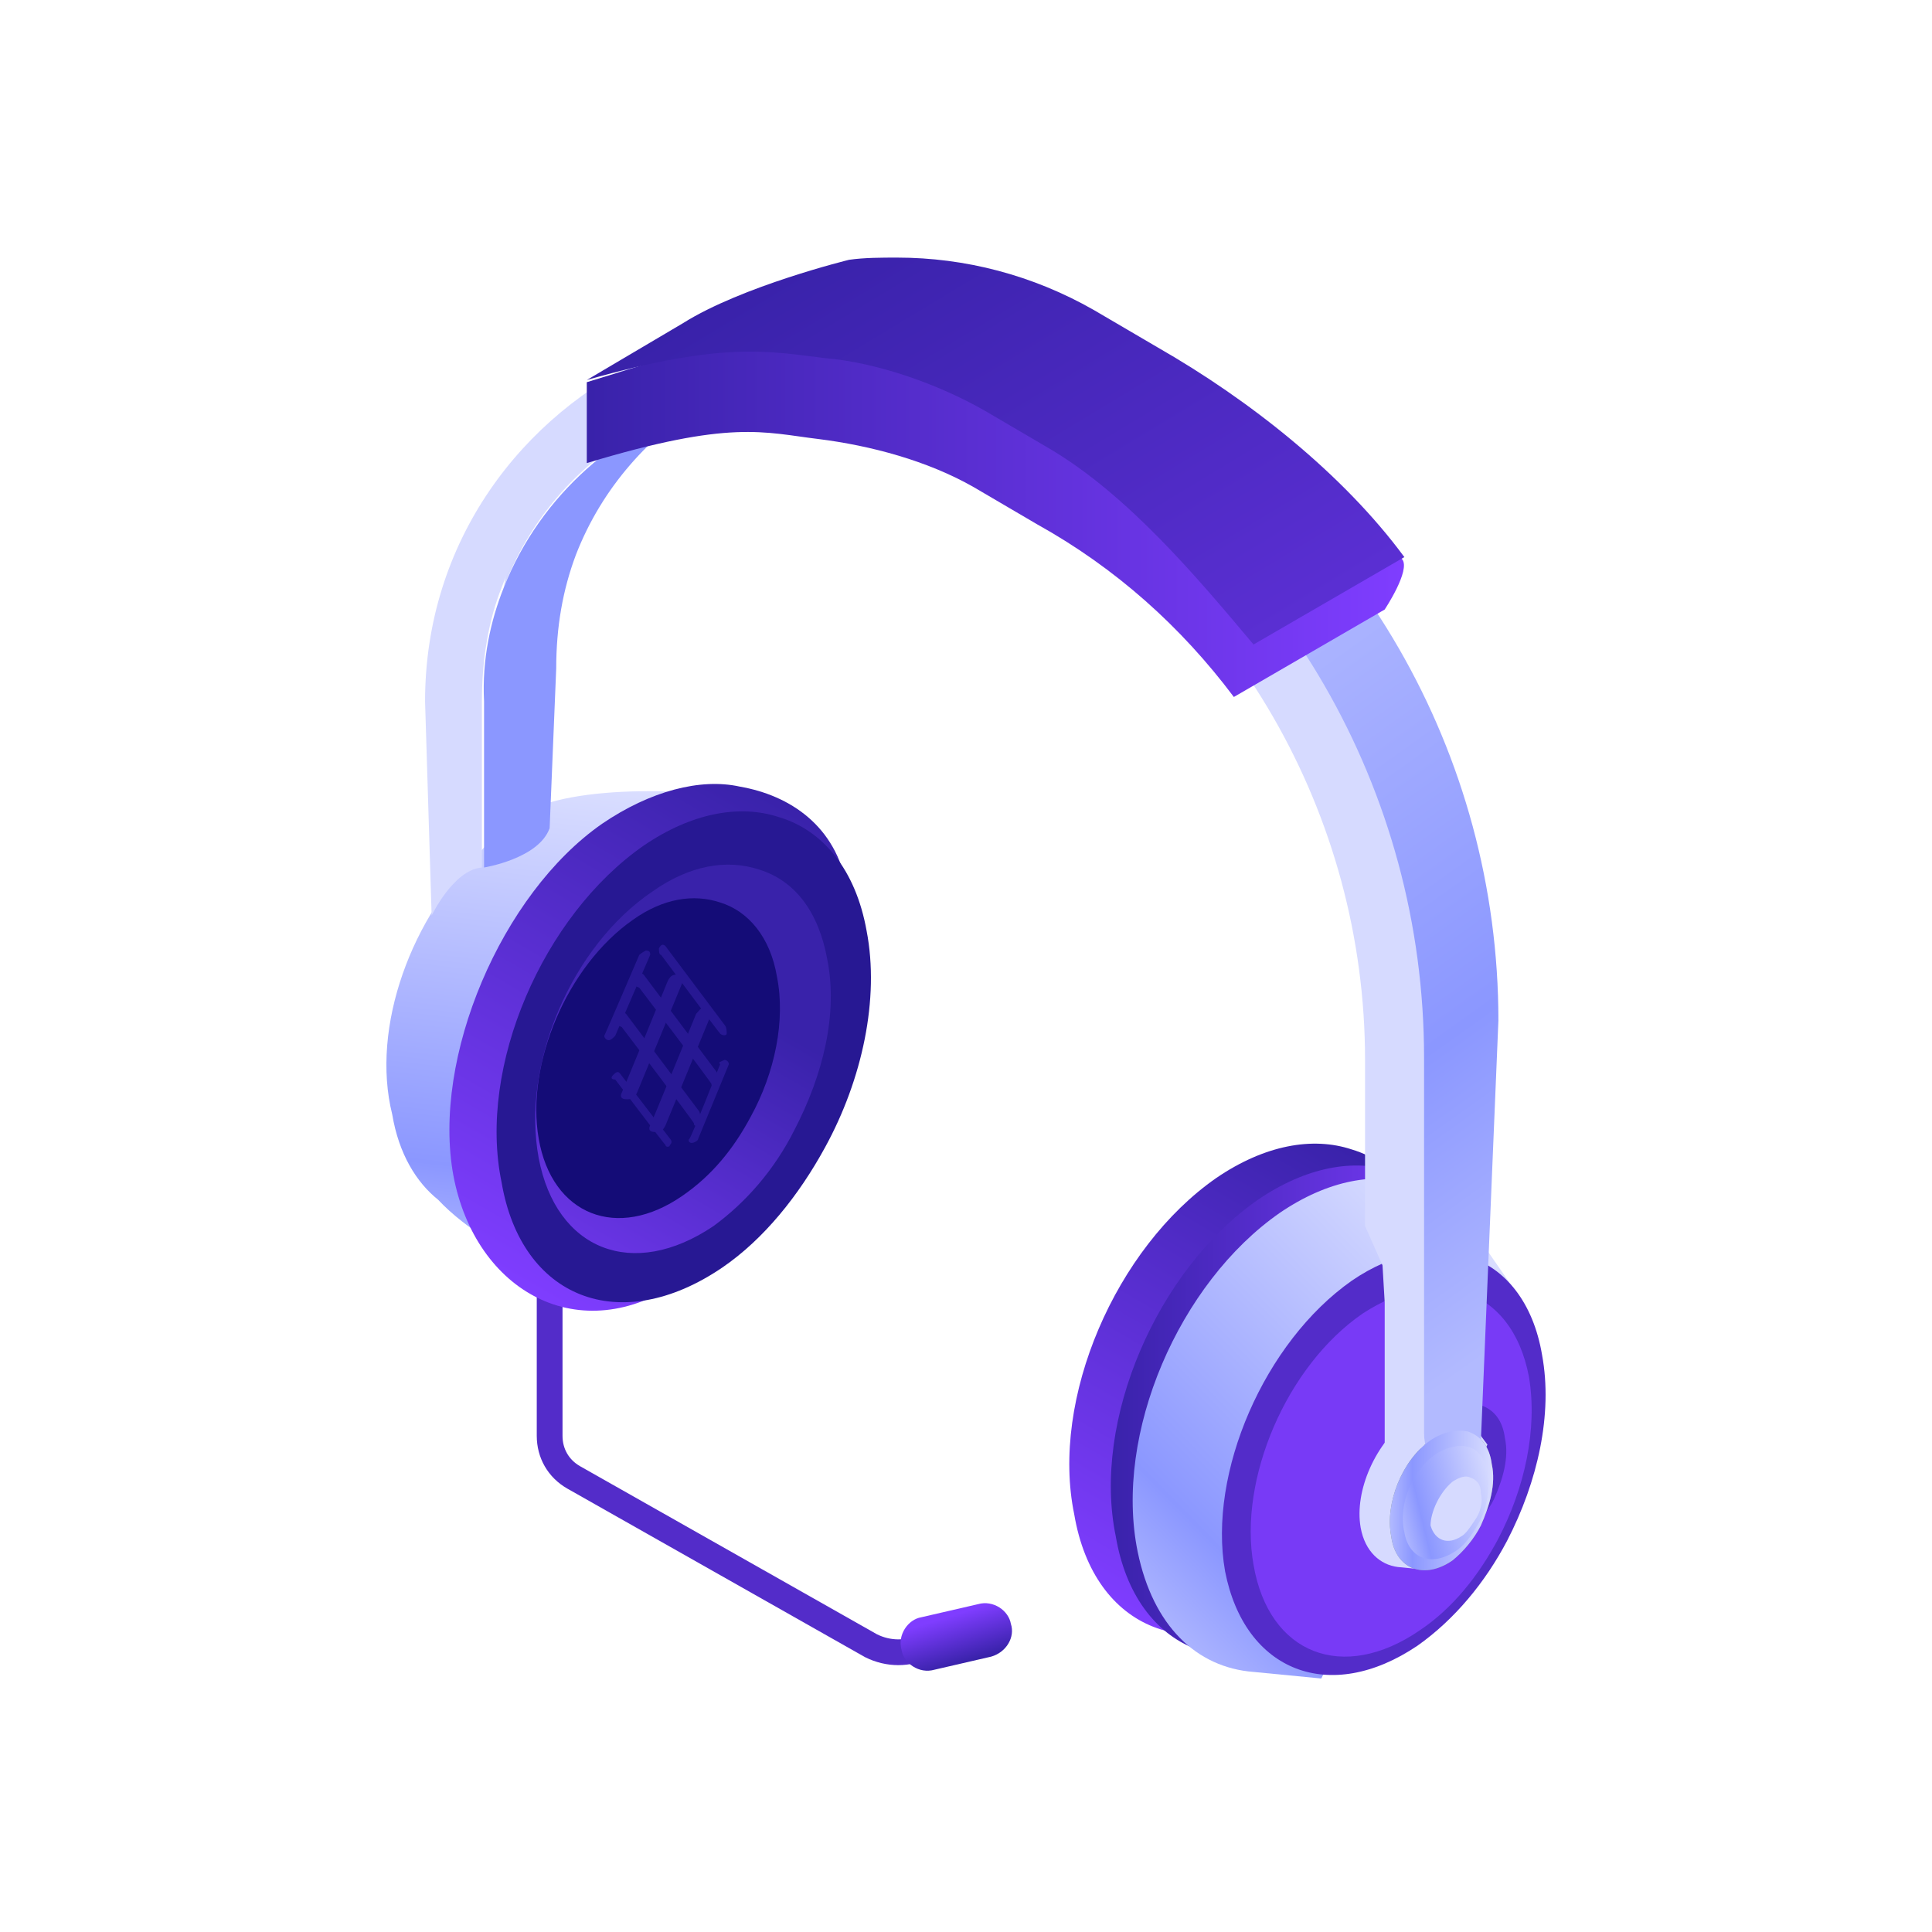 <svg width="75" height="75" viewBox="0 0 75 75" fill="none" xmlns="http://www.w3.org/2000/svg">
<path d="M35.933 63.886C35.254 64.225 34.49 64.225 33.811 63.886L22.27 57.352C21.676 57.012 21.337 56.418 21.337 55.739V48.441" stroke="#532CC9" stroke-miterlimit="10"/>
<path d="M18.706 32.997C19.131 32.488 19.64 32.063 20.234 31.639C22.101 30.366 27.616 30.621 29.144 31.13C29.908 31.385 30.587 31.809 31.181 32.488V32.573C31.35 32.827 31.52 32.997 31.69 33.336L33.217 35.543L32.623 36.646C32.793 39.022 32.114 41.737 30.926 44.029C29.908 45.896 28.55 47.593 26.938 48.696C26.598 48.951 26.259 49.12 26.004 49.29L24.052 48.102L22.864 49.969C22.016 49.884 21.252 49.629 20.658 49.205C19.894 48.696 18.112 47.763 17.009 46.575C16.16 45.896 15.482 44.792 15.227 43.265C14.378 39.871 15.991 35.543 18.706 32.997Z" fill="url(#paint0_linear)"/>
<path d="M47.219 45.727C49.086 44.454 50.953 44.114 52.48 44.623C54.177 45.133 55.45 46.66 55.875 49.036C56.384 51.667 55.705 54.806 54.262 57.437C53.244 59.304 51.886 61.001 50.274 62.104C46.285 64.82 42.467 63.292 41.703 58.795C40.77 54.297 43.315 48.442 47.219 45.727Z" fill="url(#paint1_linear)"/>
<path d="M48.831 46.575C50.698 45.302 52.565 44.963 54.093 45.472C55.79 45.981 57.063 47.509 57.487 49.885C57.996 52.515 57.317 55.655 55.875 58.286C54.856 60.153 53.498 61.85 51.886 62.953C47.898 65.669 44.079 64.141 43.315 59.644C42.382 55.146 44.928 49.291 48.831 46.575Z" fill="url(#paint2_linear)"/>
<path d="M49.68 47.084C51.547 45.811 53.414 45.472 54.941 45.981C55.705 46.235 56.384 46.66 56.978 47.339V47.423C57.148 47.678 57.317 47.848 57.487 48.187L59.014 50.394L58.42 51.497C58.59 53.873 57.911 56.588 56.723 58.879C55.705 60.746 54.347 62.444 52.735 63.547C52.395 63.801 52.056 63.971 51.801 64.141L51.292 65.159L48.662 64.904C46.455 64.735 44.758 63.122 44.164 60.237C43.23 55.655 45.776 49.8 49.68 47.084Z" fill="url(#paint3_linear)"/>
<path d="M52.48 49.714C54.093 48.611 55.705 48.357 56.978 48.781C58.42 49.205 59.523 50.563 59.863 52.6C60.287 54.891 59.693 57.521 58.505 59.813C57.657 61.425 56.468 62.868 55.026 63.886C51.632 66.177 48.322 64.904 47.558 61.001C46.879 57.182 49.086 52.09 52.48 49.714Z" fill="#532CC9"/>
<path d="M52.905 50.987C54.347 50.054 55.705 49.799 56.808 50.139C58.081 50.563 59.015 51.666 59.354 53.448C59.694 55.485 59.184 57.776 58.166 59.728C57.402 61.17 56.384 62.443 55.111 63.292C52.141 65.329 49.256 64.225 48.662 60.746C48.068 57.437 49.935 53.024 52.905 50.987Z" fill="#783AF6"/>
<path d="M54.856 54.975C55.365 54.636 57.062 54.381 57.486 54.551C57.995 54.721 58.335 55.145 58.42 55.824C58.59 56.588 58.335 57.436 57.995 58.2C57.741 58.709 57.317 59.218 56.892 59.558C55.789 60.322 54.686 59.897 54.516 58.624C54.177 57.182 53.752 55.739 54.856 54.975Z" fill="#532CC9"/>
<path d="M54.688 55.061C55.282 54.637 55.876 54.552 56.385 54.722C56.639 54.806 56.894 54.976 57.063 55.146C57.148 55.231 57.148 55.316 57.233 55.401L57.742 56.079L57.573 56.419C57.657 57.182 57.403 58.031 56.979 58.795C56.639 59.389 56.215 59.983 55.706 60.322C55.621 60.407 55.536 60.492 55.366 60.492L55.112 60.916L54.263 60.831C53.584 60.747 52.99 60.237 52.821 59.304C52.566 57.861 53.415 55.995 54.688 55.061Z" fill="#D6DAFF"/>
<path d="M55.535 55.909C56.044 55.57 56.553 55.485 56.978 55.57C57.487 55.739 57.826 56.164 57.911 56.843C58.081 57.606 57.826 58.455 57.487 59.219C57.232 59.728 56.808 60.237 56.384 60.576C55.28 61.34 54.177 60.916 54.008 59.643C53.753 58.37 54.432 56.673 55.535 55.909Z" fill="#819591"/>
<path d="M23.372 31.979C25.239 30.706 27.191 30.197 28.719 30.536C30.671 30.876 32.453 32.064 32.877 34.44C33.386 37.07 31.774 41.059 30.331 43.689C29.313 45.556 28.04 48.611 26.427 49.714C22.524 52.43 18.451 50.139 17.602 45.641C16.753 41.059 19.469 34.694 23.372 31.979Z" fill="url(#paint4_linear)"/>
<path d="M24.986 32.827C26.853 31.554 28.72 31.215 30.248 31.724C31.945 32.233 33.218 33.761 33.642 36.137C34.151 38.767 33.472 41.907 32.03 44.538C31.012 46.405 29.654 48.102 28.041 49.205C24.053 51.92 20.234 50.393 19.471 45.895C18.537 41.398 21.083 35.543 24.986 32.827Z" fill="#271893"/>
<path d="M25.326 34.609C26.768 33.591 28.211 33.337 29.484 33.761C30.842 34.185 31.775 35.373 32.114 37.24C32.539 39.362 31.945 41.738 30.842 43.859C30.078 45.387 28.975 46.66 27.702 47.593C24.562 49.714 21.592 48.526 20.913 44.962C20.234 41.313 22.186 36.731 25.326 34.609Z" fill="url(#paint5_linear)"/>
<path d="M24.561 35.713C25.749 34.864 26.937 34.695 27.956 35.034C29.059 35.373 29.907 36.392 30.162 37.919C30.501 39.616 30.077 41.653 29.143 43.35C28.465 44.623 27.616 45.642 26.513 46.405C23.967 48.187 21.421 47.169 20.912 44.199C20.403 41.314 22.015 37.495 24.561 35.713Z" fill="#140C77"/>
<path d="M19.557 22.814C21.424 17.807 26.43 14.922 31.098 14.922C33.219 14.922 35.34 15.516 37.292 16.619L39.753 18.062C47.985 22.814 53.076 31.639 53.076 41.144L55.367 56.334L57.489 55.909L58.168 39.616C58.168 29.263 52.652 19.759 43.742 14.583L41.281 13.14C36.529 10.34 31.098 10.679 26.855 13.055C26.345 13.395 23.375 15.007 22.866 15.431C19.896 17.298 20.235 19.08 19.557 22.814Z" fill="url(#paint6_linear)"/>
<path d="M16.501 27.227L16.756 35.543C16.756 35.543 17.604 33.761 18.707 33.676V27.227C18.707 25.615 18.962 24.087 19.471 22.814C21.338 17.808 26.345 14.922 31.012 14.922C33.133 14.922 35.255 15.516 37.207 16.62L39.668 18.062C47.899 22.814 52.991 31.64 52.991 41.144V47.593L53.669 49.121L53.754 50.563V56.079L55.282 56.249V41.059C55.282 30.706 49.766 21.202 40.856 16.026L38.395 14.583C34.067 12.037 29.23 12.037 25.241 13.819C20.235 16.11 16.501 21.032 16.501 27.227Z" fill="#D6DAFF"/>
<path d="M19.555 22.814C20.998 19.166 24.053 16.62 27.447 15.517C25.241 16.874 23.374 18.911 22.355 21.542C21.846 22.899 21.592 24.342 21.592 25.954L21.337 32.149C20.913 33.337 18.791 33.676 18.791 33.676V27.227C18.706 25.615 19.046 24.087 19.555 22.814Z" fill="#8B97FF"/>
<path d="M55.535 55.909C56.044 55.57 56.553 55.485 56.978 55.57C57.487 55.739 57.826 56.164 57.911 56.843C58.081 57.606 57.826 58.455 57.487 59.219C57.232 59.728 56.808 60.237 56.384 60.576C55.28 61.34 54.177 60.916 54.008 59.643C53.753 58.37 54.432 56.673 55.535 55.909Z" fill="url(#paint7_linear)"/>
<path d="M55.789 56.418C56.213 56.164 56.638 56.079 56.977 56.164C57.401 56.248 57.656 56.673 57.741 57.182C57.826 57.776 57.741 58.54 57.401 59.134C57.147 59.558 56.892 59.982 56.468 60.237C55.535 60.831 54.686 60.492 54.516 59.473C54.262 58.37 54.856 57.012 55.789 56.418Z" fill="url(#paint8_linear)"/>
<path d="M56.383 57.521C56.637 57.352 56.892 57.267 57.062 57.352C57.316 57.437 57.486 57.606 57.486 57.946C57.571 58.285 57.486 58.709 57.231 59.049C57.062 59.303 56.892 59.558 56.722 59.643C56.213 59.982 55.704 59.813 55.534 59.219C55.534 58.709 55.874 57.946 56.383 57.521Z" fill="#D6DAFF"/>
<path d="M40.26 20.353L37.799 18.91C36.017 17.892 33.811 17.298 31.774 17.043C29.653 16.789 28.38 16.279 22.779 17.977V14.837L26.089 13.819C28.38 12.376 32.878 12.376 32.878 12.376C33.472 12.291 34.151 12.291 34.745 12.291C37.375 12.291 40.006 12.97 42.382 14.328L44.843 15.77C47.898 17.552 52.141 19.08 54.432 21.71C54.771 22.135 53.753 23.662 53.753 23.662L47.898 27.057C45.861 24.341 43.315 22.05 40.26 20.353Z" fill="url(#paint9_linear)"/>
<path d="M40.685 17.383L38.224 15.94C36.442 14.922 34.066 14.073 32.029 13.903C29.907 13.649 28.125 13.225 22.779 14.752L26.513 12.546C28.804 11.103 32.962 10.085 32.962 10.085C33.556 10 34.235 10 34.829 10C37.46 10 40.091 10.679 42.467 12.037L44.928 13.479C48.492 15.516 52.141 18.401 54.517 21.626L48.661 25.02C46.455 22.39 43.74 19.165 40.685 17.383Z" fill="url(#paint10_linear)"/>
<path d="M25.58 36.815C25.665 36.646 25.75 36.646 25.835 36.73L28.126 39.785C28.211 39.87 28.211 40.04 28.211 40.125C28.211 40.21 28.041 40.21 27.956 40.125C27.871 40.04 25.665 37.07 25.665 37.07C25.58 37.07 25.58 36.9 25.58 36.815Z" fill="#271893"/>
<path d="M24.646 37.919C24.731 37.749 24.901 37.749 24.986 37.834L27.786 41.568C27.871 41.653 27.871 41.822 27.871 41.992V42.077C27.786 42.162 27.616 42.247 27.616 42.077C27.532 41.907 24.816 38.343 24.816 38.343C24.562 38.258 24.562 38.089 24.646 37.919Z" fill="#271893"/>
<path d="M23.967 39.446C24.052 39.276 24.221 39.276 24.306 39.361L27.107 43.095C27.191 43.18 27.191 43.35 27.191 43.52V43.604C27.107 43.689 26.937 43.774 26.937 43.604C26.852 43.435 24.137 39.871 24.137 39.871C23.882 39.786 23.882 39.616 23.967 39.446Z" fill="#271893"/>
<path d="M23.798 41.737C23.883 41.652 23.968 41.568 24.052 41.652L26.004 44.198C26.089 44.283 26.089 44.368 26.004 44.453C26.004 44.538 25.835 44.538 25.835 44.453C25.75 44.368 23.883 41.907 23.883 41.907C23.713 41.907 23.713 41.822 23.798 41.737Z" fill="#271893"/>
<path d="M28.125 41.144C28.21 41.144 28.295 41.228 28.295 41.313L27.107 44.199C27.107 44.283 26.937 44.368 26.852 44.368C26.768 44.368 26.683 44.283 26.768 44.199C26.852 44.114 27.956 41.313 27.956 41.313C27.871 41.228 27.956 41.228 28.125 41.144Z" fill="#271893"/>
<path d="M27.362 39.106C27.532 39.106 27.616 39.191 27.616 39.361L25.834 43.689C25.75 43.859 25.665 43.943 25.495 43.943H25.41C25.24 43.943 25.155 43.859 25.24 43.689C25.325 43.519 27.022 39.361 27.022 39.361C27.107 39.276 27.192 39.106 27.362 39.106Z" fill="#271893"/>
<path d="M26.258 37.834C26.428 37.834 26.513 37.919 26.513 38.089L24.731 42.416C24.646 42.586 24.561 42.671 24.391 42.671H24.306C24.137 42.671 24.052 42.586 24.137 42.416C24.222 42.247 25.919 38.089 25.919 38.089C26.004 37.919 26.089 37.834 26.258 37.834Z" fill="#271893"/>
<path d="M25.07 36.9C25.24 36.9 25.24 36.985 25.24 37.07L23.882 40.21C23.797 40.295 23.713 40.38 23.628 40.38C23.543 40.38 23.458 40.295 23.458 40.21C23.543 40.04 24.816 37.07 24.816 37.07C24.816 37.07 24.901 36.985 25.07 36.9Z" fill="#271893"/>
<path d="M38.478 64.31L36.272 64.819C35.678 64.989 35.084 64.565 34.999 64.055C34.829 63.461 35.254 62.867 35.763 62.782L37.969 62.273C38.563 62.104 39.157 62.528 39.242 63.037C39.412 63.546 39.072 64.14 38.478 64.31Z" fill="url(#paint11_linear)"/>
<defs>
<linearGradient id="paint0_linear" x1="24.944" y1="30.49" x2="22.706" y2="50.139" gradientUnits="userSpaceOnUse">
<stop stop-color="#DBDFFF"/>
<stop offset="0.783" stop-color="#8B97FF"/>
<stop offset="1" stop-color="#B2BAFF"/>
</linearGradient>
<linearGradient id="paint1_linear" x1="53.748" y1="45.245" x2="43.702" y2="62.646" gradientUnits="userSpaceOnUse">
<stop stop-color="#3922AA"/>
<stop offset="1" stop-color="#7F3DFF"/>
</linearGradient>
<linearGradient id="paint2_linear" x1="43.042" y1="54.807" x2="57.591" y2="54.807" gradientUnits="userSpaceOnUse">
<stop stop-color="#3922AA"/>
<stop offset="1" stop-color="#7F3DFF"/>
</linearGradient>
<linearGradient id="paint3_linear" x1="58.039" y1="48.594" x2="43.686" y2="62.644" gradientUnits="userSpaceOnUse">
<stop stop-color="#DBDFFF"/>
<stop offset="0.783" stop-color="#8B97FF"/>
<stop offset="1" stop-color="#B2BAFF"/>
</linearGradient>
<linearGradient id="paint4_linear" x1="30.309" y1="30.995" x2="19.548" y2="49.634" gradientUnits="userSpaceOnUse">
<stop stop-color="#3922AA"/>
<stop offset="1" stop-color="#7F3DFF"/>
</linearGradient>
<linearGradient id="paint5_linear" x1="27.887" y1="38.605" x2="19.968" y2="52.322" gradientUnits="userSpaceOnUse">
<stop stop-color="#3922AA"/>
<stop offset="1" stop-color="#7F3DFF"/>
</linearGradient>
<linearGradient id="paint6_linear" x1="57.528" y1="52.759" x2="28.306" y2="11.805" gradientUnits="userSpaceOnUse">
<stop stop-color="#B2BAFF"/>
<stop offset="0.217" stop-color="#8B97FF"/>
<stop offset="1" stop-color="#DBDFFF"/>
</linearGradient>
<linearGradient id="paint7_linear" x1="53.944" y1="58.247" x2="58.027" y2="58.247" gradientUnits="userSpaceOnUse">
<stop stop-color="#B2BAFF"/>
<stop offset="0.217" stop-color="#8B97FF"/>
<stop offset="1" stop-color="#DBDFFF"/>
</linearGradient>
<linearGradient id="paint8_linear" x1="54.233" y1="58.737" x2="58.217" y2="57.782" gradientUnits="userSpaceOnUse">
<stop stop-color="#B2BAFF"/>
<stop offset="0.217" stop-color="#8B97FF"/>
<stop offset="1" stop-color="#DBDFFF"/>
</linearGradient>
<linearGradient id="paint9_linear" x1="22.866" y1="19.587" x2="54.466" y2="19.587" gradientUnits="userSpaceOnUse">
<stop stop-color="#3922AA"/>
<stop offset="1" stop-color="#7F3DFF"/>
</linearGradient>
<linearGradient id="paint10_linear" x1="32.901" y1="8.733" x2="56.89" y2="48.443" gradientUnits="userSpaceOnUse">
<stop stop-color="#3922AA"/>
<stop offset="1" stop-color="#7F3DFF"/>
</linearGradient>
<linearGradient id="paint11_linear" x1="37.416" y1="64.546" x2="36.862" y2="62.748" gradientUnits="userSpaceOnUse">
<stop stop-color="#3922AA"/>
<stop offset="1" stop-color="#7F3DFF"/>
</linearGradient>
</defs>
</svg>

